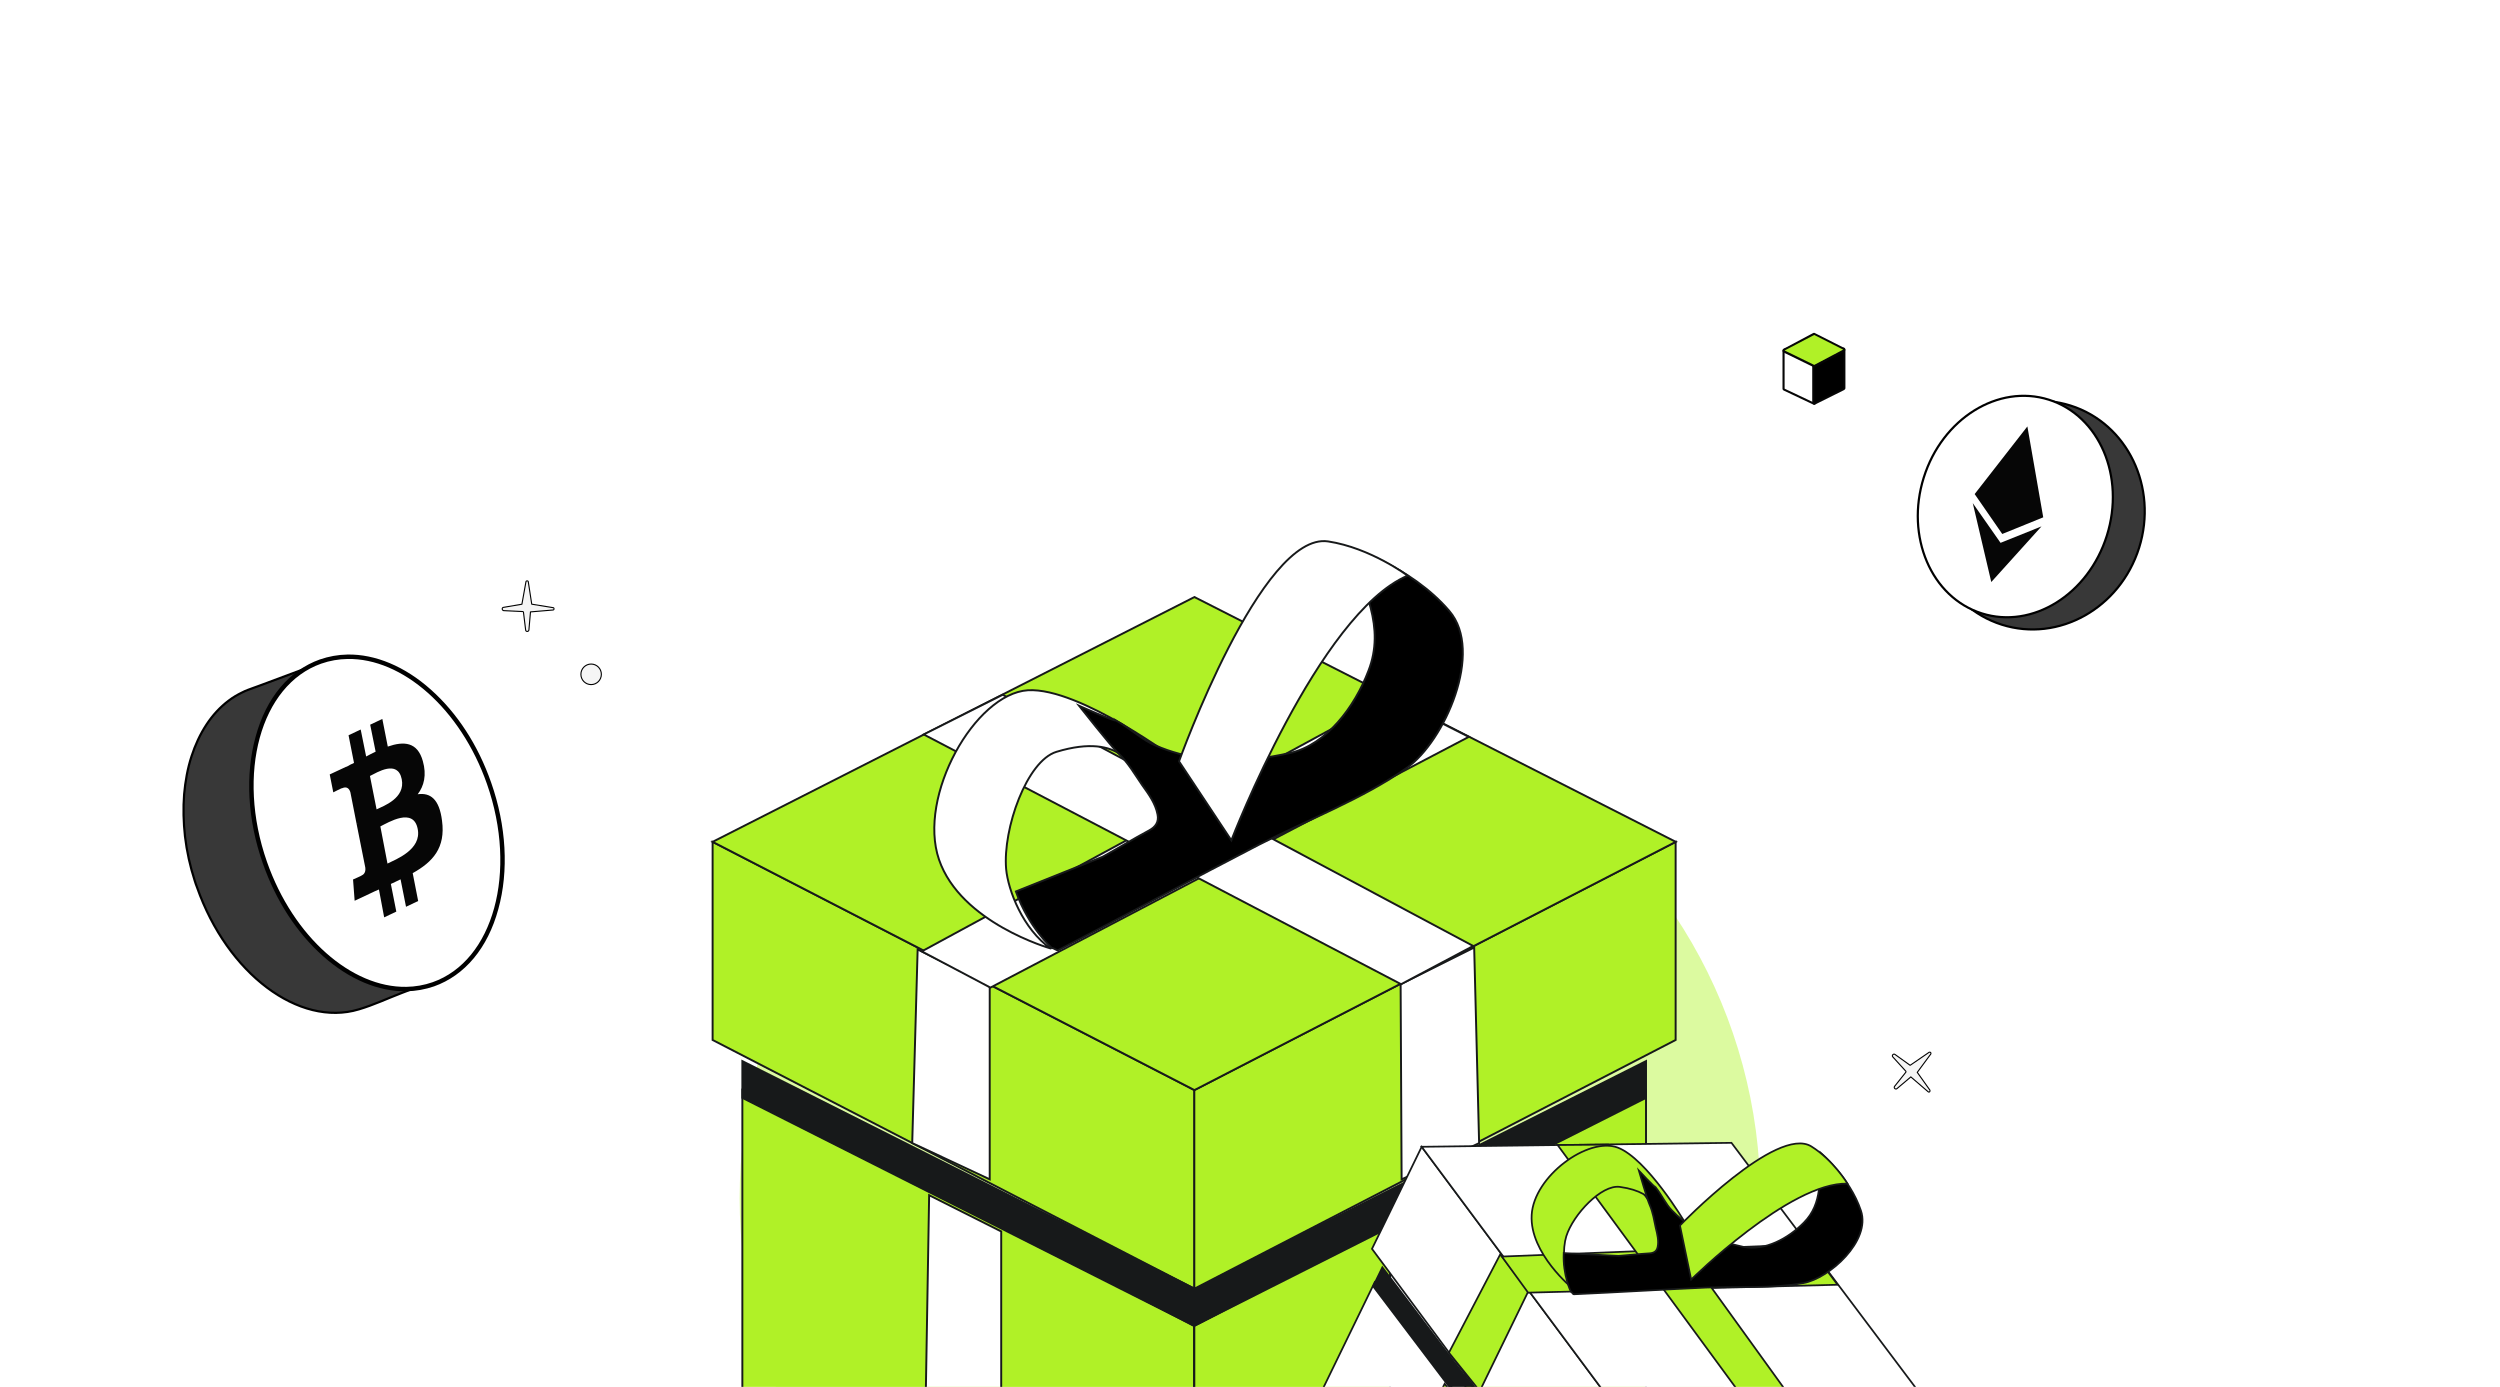 <svg width="676" height="375" viewBox="0 0 676 375" fill="none" xmlns="http://www.w3.org/2000/svg">
<path d="M578.423 148.101C583.555 131.738 575.252 114.53 559.877 109.664C544.502 104.799 527.878 114.119 522.746 130.482C517.613 146.845 525.917 164.053 541.291 168.919C556.666 173.784 573.29 164.464 578.423 148.101Z" fill="#383838" stroke="black" stroke-width="0.596" stroke-miterlimit="10"/>
<path d="M569.703 144.805C574.708 128.85 567.679 112.408 554.004 108.081C540.329 103.753 525.186 113.179 520.182 129.134C515.178 145.089 522.206 161.531 535.881 165.858C549.556 170.186 564.699 160.76 569.703 144.805Z" fill="white" stroke="black" stroke-width="0.596" stroke-miterlimit="10"/>
<path d="M552.026 142.333L540.949 146.785L533.436 136.043L538.444 157.381L552.026 142.333Z" fill="#060606"/>
<path d="M541.412 144.385L552.489 139.885L548.203 115.306L533.947 133.595L541.412 144.385Z" fill="#060606"/>
<path d="M490.538 109.211C490.481 109.211 490.481 109.211 490.424 109.211L482.418 105.42C482.303 105.363 482.246 105.248 482.246 105.133V94.851C482.246 94.736 482.303 94.679 482.36 94.621C482.418 94.564 482.475 94.564 482.532 94.564C482.589 94.564 482.589 94.564 482.646 94.564L490.652 98.47C490.767 98.527 490.824 98.642 490.824 98.757V108.924C490.824 109.039 490.767 109.096 490.71 109.154C490.652 109.154 490.595 109.211 490.538 109.211Z" fill="white"/>
<path d="M482.558 94.813L490.564 98.719V108.886L482.558 105.095V94.813ZM482.558 94.239C482.444 94.239 482.329 94.296 482.272 94.354C482.1 94.469 481.986 94.641 481.986 94.813V105.095C481.986 105.325 482.1 105.497 482.329 105.612L490.335 109.403C490.392 109.46 490.507 109.46 490.564 109.46C490.678 109.46 490.793 109.403 490.85 109.345C491.021 109.23 491.136 109.058 491.136 108.886V98.719C491.136 98.489 491.021 98.317 490.793 98.202L482.787 94.296C482.73 94.239 482.672 94.239 482.558 94.239Z" fill="#060606"/>
<path d="M490.57 109.183C490.513 109.183 490.456 109.183 490.399 109.125C490.341 109.068 490.284 108.953 490.284 108.895V98.729C490.284 98.614 490.341 98.499 490.456 98.499L498.29 94.363C498.347 94.363 498.404 94.306 498.404 94.306C498.462 94.306 498.519 94.306 498.576 94.363C498.633 94.421 498.69 94.536 498.69 94.593V105.047C498.69 105.162 498.633 105.277 498.519 105.277L490.684 109.183C490.684 109.183 490.627 109.183 490.57 109.183Z" fill="black"/>
<path d="M498.43 94.552V105.006L490.596 108.912V98.745L498.43 94.552ZM498.43 93.978C498.316 93.978 498.258 93.978 498.144 94.035L490.31 98.171C490.138 98.286 490.024 98.458 490.024 98.688V108.855C490.024 109.027 490.138 109.257 490.31 109.314C490.424 109.372 490.481 109.429 490.596 109.429C490.71 109.429 490.767 109.429 490.824 109.372L498.659 105.466C498.83 105.351 499.002 105.178 499.002 104.949V94.552C499.002 94.322 498.887 94.15 498.716 94.035C498.659 94.035 498.544 93.978 498.43 93.978Z" fill="#060606"/>
<path d="M490.537 98.994C490.479 98.994 490.479 98.994 490.422 98.994L482.418 95.088C482.303 95.03 482.246 94.915 482.246 94.858C482.246 94.743 482.303 94.628 482.418 94.57L490.422 90.319C490.479 90.319 490.537 90.262 490.537 90.262C490.594 90.262 490.651 90.262 490.651 90.319L498.484 94.283C498.598 94.341 498.656 94.456 498.656 94.513C498.656 94.57 498.598 94.743 498.484 94.743L490.651 98.879C490.651 98.937 490.594 98.994 490.537 98.994Z" fill="#B0F127"/>
<path d="M490.562 90.574L498.395 94.538L490.562 98.673L482.557 94.767L490.562 90.574ZM490.562 90C490.447 90 490.39 90 490.276 90.057L482.271 94.308C482.1 94.423 481.985 94.595 481.985 94.825C481.985 95.055 482.1 95.227 482.328 95.342L490.333 99.248C490.39 99.305 490.505 99.305 490.562 99.305C490.676 99.305 490.733 99.305 490.848 99.248L498.681 95.112C498.852 94.997 498.967 94.825 498.967 94.595C498.967 94.365 498.852 94.193 498.681 94.078L490.848 90.115C490.733 90.057 490.676 90 490.562 90Z" fill="#060606"/>
<path d="M521.646 284.532L521.637 284.536L521.629 284.542L516.592 287.999C516.579 288.002 516.564 288.005 516.548 288.011C516.526 288.018 516.502 288.028 516.477 288.042L512.438 285.144C512.344 285.055 512.229 285.021 512.117 285.034C512.006 285.046 511.908 285.102 511.835 285.175C511.763 285.247 511.707 285.346 511.695 285.457C511.683 285.571 511.718 285.689 511.812 285.785L515.341 289.667C515.369 289.728 515.38 289.784 515.38 289.827C515.38 289.875 515.366 289.896 515.36 289.902L515.354 289.908L515.349 289.914L512.315 293.725C512.223 293.82 512.189 293.936 512.202 294.049C512.214 294.16 512.27 294.259 512.342 294.331C512.414 294.404 512.513 294.46 512.624 294.472C512.737 294.485 512.854 294.45 512.949 294.357L516.659 291.224L516.66 291.224L516.669 291.215C516.679 291.205 516.686 291.2 516.69 291.197C516.694 291.2 516.701 291.205 516.711 291.215L516.711 291.215L516.719 291.223L521.359 295.205C521.423 295.267 521.503 295.306 521.593 295.3C521.682 295.293 521.751 295.245 521.796 295.19C521.882 295.087 521.918 294.918 521.847 294.774L521.841 294.764L521.835 294.754L518.458 290.006L518.451 289.996L518.442 289.987C518.432 289.977 518.426 289.969 518.424 289.965C518.426 289.961 518.432 289.953 518.442 289.943L518.45 289.935L518.456 289.926L522.086 285.008L522.094 284.997L522.1 284.986C522.247 284.69 521.945 284.381 521.646 284.532ZM516.695 291.194C516.695 291.194 516.695 291.195 516.695 291.195L516.695 291.194ZM518.421 289.97C518.421 289.97 518.421 289.97 518.422 289.969L518.421 289.97Z" fill="#F5F5F5" stroke="black" stroke-width="0.298" stroke-miterlimit="10"/>
<path d="M111.553 260.339C117.14 249.738 117.93 234.34 112.559 219.032C108.312 206.954 101.108 197.203 92.824 191.315L89.281 178.265C87.794 178.828 86.306 179.391 84.759 179.955C80.237 181.644 75.715 183.334 71.193 185.024C70.3 185.337 69.408 185.711 68.455 186.026C67.444 186.402 66.491 186.716 65.541 187.211C64.234 187.831 62.989 188.571 61.865 189.429C59.498 191.207 57.496 193.401 55.857 195.889C54.102 198.56 52.769 201.465 51.796 204.484C50.709 207.806 50.102 211.301 49.794 214.732C49.491 218.523 49.607 222.368 50.022 226.148C50.501 230.228 51.398 234.242 52.652 238.13C52.84 238.729 53.029 239.327 53.277 239.924C61.46 263.304 80.879 277.803 97.021 272.936C101.072 271.734 104.875 269.935 108.801 268.434C110.289 267.871 111.776 267.308 113.263 266.745C113.263 266.685 111.553 260.339 111.553 260.339Z" fill="#383838" stroke="black" stroke-width="0.596" stroke-miterlimit="10" stroke-linecap="round" stroke-linejoin="round"/>
<path d="M110.049 267.5C94.634 267.762 78.917 253.688 71.759 233.288C63.356 209.248 70.126 184.83 86.85 178.905C89.179 178.085 91.633 177.624 94.152 177.581C109.568 177.319 125.285 191.393 132.442 211.793C136.489 223.425 137.181 235.475 134.371 245.664C131.561 255.973 125.474 263.277 117.351 266.115C115.023 267.055 112.568 267.457 110.049 267.5Z" fill="white"/>
<path d="M93.992 178.186C108.747 177.935 124.518 191.588 131.676 211.988C140.016 235.789 133.421 259.783 116.996 265.583C114.666 266.403 112.271 266.804 109.872 266.844C95.117 267.095 79.346 253.442 72.188 233.042C63.848 209.242 70.443 185.247 86.868 179.447C89.198 178.628 91.592 178.227 93.992 178.186ZM93.977 176.986C91.397 177.03 88.883 177.493 86.494 178.314C78.192 181.275 71.986 188.641 69.12 199.191C66.251 209.561 66.945 221.73 71.053 233.422C74.601 243.562 80.23 252.227 87.39 258.586C94.428 264.827 102.39 268.172 109.887 268.044C112.467 268 114.98 267.538 117.37 266.717C125.672 263.755 131.878 256.389 134.744 245.839C137.612 235.469 136.918 223.3 132.811 211.609C129.263 201.468 123.634 192.803 116.474 186.444C109.496 180.202 101.474 176.859 93.977 176.986Z" fill="black"/>
<path d="M114.334 205.797C112.887 200.6 109.221 200.362 104.856 201.877L103.381 194.398L100.097 195.955L101.571 203.253C100.735 203.627 99.84 204.123 99.005 204.557L97.532 197.259L94.248 198.816L95.724 206.294C95.007 206.606 94.292 206.978 93.696 207.349L93.695 207.289L89.158 209.407L90.12 214.253C90.12 214.253 92.506 213.011 92.508 213.132C93.881 212.508 94.493 213.398 94.744 214.234L96.413 222.729C96.472 222.668 96.652 222.665 96.771 222.603C96.652 222.665 96.533 222.727 96.413 222.729L98.785 234.635C98.853 235.234 98.806 236.255 97.85 236.691C97.911 236.75 95.463 237.812 95.463 237.812L95.896 243.568L100.134 241.575C100.91 241.201 101.686 240.828 102.463 240.515L103.879 248.054L107.163 246.498L105.687 239.019C106.582 238.584 107.478 238.208 108.313 237.774L109.788 245.192L113.072 243.636L111.595 236.098C117.021 233.064 120.517 229.283 119.523 221.916C118.787 215.986 116.303 214.288 112.947 214.765C114.66 212.515 115.403 209.561 114.334 205.797ZM112.945 224.129C114.097 229.752 106.984 232.394 104.776 233.512L102.848 223.46C104.996 222.403 111.789 218.206 112.945 224.129ZM108.631 210.696C109.657 215.841 103.738 217.923 101.828 218.856L100.033 209.822C101.943 208.889 107.542 205.313 108.631 210.696Z" fill="#060606"/>
<path d="M159.841 185.115C161.37 185.115 162.608 183.87 162.608 182.337C162.608 180.803 161.37 179.558 159.841 179.558C158.313 179.558 157.075 180.803 157.075 182.337C157.075 183.87 158.313 185.115 159.841 185.115Z" fill="#F5F5F5" stroke="black" stroke-width="0.298" stroke-miterlimit="10"/>
<path d="M143.779 163.354C143.779 163.354 143.779 163.353 143.779 163.353V163.343L143.777 163.332L142.85 157.32C142.845 157.227 142.794 157.157 142.731 157.115C142.67 157.073 142.597 157.058 142.532 157.058C142.468 157.058 142.395 157.073 142.333 157.115C142.271 157.157 142.22 157.226 142.215 157.318L141.127 163.367L141.109 163.385L136.187 164.224C136.067 164.227 135.967 164.275 135.897 164.356C135.828 164.437 135.798 164.539 135.798 164.637C135.798 164.831 135.918 165.049 136.164 165.111L136.178 165.114L136.193 165.115L141.427 165.369L141.427 165.369H141.435C141.434 165.369 141.434 165.369 141.435 165.369C141.436 165.37 141.444 165.371 141.457 165.375C141.471 165.381 141.486 165.389 141.5 165.4C141.526 165.421 141.539 165.445 141.539 165.475V165.484L141.54 165.493L142.13 170.318C142.132 170.457 142.183 170.572 142.276 170.649C142.366 170.725 142.481 170.751 142.585 170.743C142.781 170.729 143.015 170.584 143.019 170.315L143.44 165.488L143.441 165.488V165.477C143.441 165.476 143.441 165.476 143.442 165.475C143.443 165.472 143.446 165.468 143.45 165.463C143.455 165.459 143.459 165.456 143.462 165.455C143.462 165.455 143.462 165.455 143.462 165.455L143.473 165.454L149.547 164.945C149.643 164.943 149.716 164.89 149.759 164.826C149.8 164.764 149.815 164.691 149.815 164.627C149.815 164.562 149.8 164.489 149.759 164.428C149.717 164.365 149.647 164.313 149.554 164.308L143.822 163.377L143.811 163.375H143.801C143.801 163.375 143.8 163.375 143.8 163.375C143.797 163.373 143.792 163.371 143.788 163.366C143.784 163.362 143.781 163.357 143.779 163.354Z" fill="#F5F5F5" stroke="black" stroke-width="0.298" stroke-miterlimit="10"/>
<g opacity="0.5" filter="url(#filter0_f_5178_11294)">
<circle cx="338" cy="324" r="138" fill="#B9F641"/>
</g>
<path d="M192.691 227.642V281.21L322.974 348.472V294.77L192.691 227.642Z" fill="#B0F127" stroke="#17191A" stroke-width="0.529" stroke-miterlimit="10"/>
<path d="M200.734 294.752V384.166L322.874 450.757V358.524L200.734 294.752Z" fill="#B0F127" stroke="#17191A" stroke-width="0.529" stroke-miterlimit="10"/>
<path d="M200.734 286.926V296.861L322.874 358.484V348.415L200.734 286.926Z" fill="#17191A" stroke="#17191A" stroke-width="0.529" stroke-miterlimit="10"/>
<path d="M445.082 294.752V384.166L322.942 450.757V358.524L445.082 294.752Z" fill="#B0F127" stroke="#17191A" stroke-width="0.529" stroke-miterlimit="10"/>
<path d="M445.082 286.926V296.861L322.942 358.484V348.415L445.082 286.926Z" fill="#17191A" stroke="#17191A" stroke-width="0.529" stroke-miterlimit="10"/>
<path d="M453.091 227.642V281.21L322.942 348.472V294.77L453.091 227.642Z" fill="#B0F127" stroke="#17191A" stroke-width="0.529" stroke-miterlimit="10"/>
<path d="M192.691 227.634L322.974 161.446L453.123 227.634L322.974 294.762L192.691 227.634Z" fill="#B0F127" stroke="#17191A" stroke-width="0.529" stroke-miterlimit="10"/>
<path d="M248.13 256.729L246.662 309.089L267.619 318.89V266.53L248.13 256.729Z" fill="white" stroke="#17191A" stroke-width="0.529" stroke-miterlimit="10"/>
<path d="M251.239 323.187L249.771 410.184L270.728 422.267V332.987L251.239 323.187Z" fill="white" stroke="#17191A" stroke-width="0.529" stroke-miterlimit="10"/>
<path d="M398.617 256.208L399.952 309.105L378.995 318.906L378.728 266.143L398.617 256.208Z" fill="white" stroke="#17191A" stroke-width="0.529" stroke-miterlimit="10"/>
<path d="M395.363 323.187L396.831 410.184L375.874 422.267V332.987L395.363 323.187Z" fill="white" stroke="#17191A" stroke-width="0.529" stroke-miterlimit="10"/>
<path d="M249.249 257.251L375.928 188.512L397.152 199.252L267.804 267.051L249.249 257.251Z" fill="white" stroke="#17191A" stroke-width="0.529" stroke-miterlimit="10"/>
<path d="M398.341 255.792L271.129 187.859L249.771 198.599L378.852 266.13L398.341 255.792Z" fill="white" stroke="#17191A" stroke-width="0.529" stroke-miterlimit="10"/>
<path d="M318.645 205.843C318.645 205.843 292.081 185.839 277.932 186.644C263.649 187.584 248.031 215.24 253.904 232.425C259.778 249.61 284.072 256.457 284.072 256.457C276.597 251.221 272.592 240.749 272.058 234.976C271.124 224.101 277.665 205.708 285.674 203.292C303.828 197.787 306.631 208.796 306.631 208.796L318.645 205.843Z" fill="white" stroke="#17191A" stroke-width="0.529" stroke-miterlimit="10" stroke-linejoin="round"/>
<path d="M364.663 147.882C364.663 147.882 381.482 152.983 391.894 165.201C401.372 176.21 390.559 200.51 380.414 207.625C368.4 216.083 353.45 221.722 340.368 228.435C322.214 237.833 304.327 247.499 286.173 256.897C285.772 257.166 284.838 256.226 284.438 256.36C284.438 256.36 278.164 250.856 274.693 241.055L298.187 231.657C302.325 229.375 306.463 226.824 310.734 224.542C312.47 223.602 313.404 222.259 313.004 220.245C312.47 217.292 310.601 214.741 308.866 212.324C306.997 209.639 305.128 206.283 302.191 203.463C300.589 201.987 291.779 190.843 291.779 190.843C291.779 190.843 302.058 195.408 301.657 194.737C306.329 197.422 308.866 200.107 312.47 201.584C320.746 205.209 330.09 206.149 339.033 205.209C342.371 204.94 345.708 204.269 348.911 203.598C358.656 201.315 366.265 191.246 370.002 181.445C374.674 169.497 368.801 159.159 364.663 147.882Z" fill="black" stroke="#17191A" stroke-width="0.529" stroke-miterlimit="10"/>
<path d="M332.955 227.221C332.955 227.221 356.583 165.866 380.61 155.663C380.61 155.663 370.599 148.144 359.119 146.399C341.098 143.714 318.806 205.874 318.806 205.874L332.955 227.221Z" fill="white" stroke="#17191A" stroke-width="0.529" stroke-miterlimit="10"/>
<path d="M384.429 310.079L370.987 337.692L421.269 405.417L434.744 377.734L384.429 310.079Z" fill="white" stroke="#17191A" stroke-width="0.476" stroke-miterlimit="10"/>
<path d="M371.713 346.732L349.276 392.824L395.528 458.137L418.672 410.591L371.713 346.732Z" fill="white" stroke="#17191A" stroke-width="0.476" stroke-miterlimit="10"/>
<path d="M373.788 342.689L371.295 347.811L418.794 410.563L421.32 405.372L373.788 342.689Z" fill="#17191A" stroke="#17191A" stroke-width="0.476" stroke-miterlimit="10"/>
<path d="M499.541 404.719L497.048 409.84L418.622 410.621L421.149 405.43L499.541 404.719Z" fill="#17191A" stroke="#17191A" stroke-width="0.476" stroke-miterlimit="10"/>
<path d="M518.723 376.097L505.281 403.711L421.312 405.367L434.788 377.684L518.723 376.097Z" fill="white" stroke="#17191A" stroke-width="0.476" stroke-miterlimit="10"/>
<path d="M384.423 310.091L468.191 309.023L518.673 376.16L434.738 377.746L384.423 310.091Z" fill="white" stroke="#17191A" stroke-width="0.476" stroke-miterlimit="10"/>
<path d="M405.68 339.148L391.784 365.767L400.129 376.137L413.268 349.145L405.68 339.148Z" fill="#B0F127" stroke="#17191A" stroke-width="0.476" stroke-miterlimit="10"/>
<path d="M390.637 374.17L368.048 418.646L375.821 430.192L398.225 384.168L390.637 374.17Z" fill="#B0F127" stroke="#17191A" stroke-width="0.476" stroke-miterlimit="10"/>
<path d="M483.42 377.084L470.834 404.691L457.57 404.426L470.672 377.159L483.42 377.084Z" fill="#B0F127" stroke="#17191A" stroke-width="0.476" stroke-miterlimit="10"/>
<path d="M406.097 339.774L488.648 336.477L496.893 347.398L413.202 349.533L406.097 339.774Z" fill="#B0F127" stroke="#17191A" stroke-width="0.476" stroke-miterlimit="10"/>
<path d="M483.413 376.79L434.883 309.498L421.178 309.616L470.772 377.175L483.413 376.79Z" fill="#B0F127" stroke="#17191A" stroke-width="0.476" stroke-miterlimit="10"/>
<path d="M455.45 330.29C455.45 330.29 445.348 313.321 437.432 310.305C429.412 307.328 414.752 318.068 414.162 328.527C413.572 338.986 425.343 348.489 425.343 348.489C422.414 343.92 422.541 337.443 423.526 334.279C425.421 328.337 433.068 320.26 437.982 320.936C449.129 322.456 448.226 328.923 448.226 328.923L455.45 330.29Z" fill="#B0F127" stroke="#17191A" stroke-width="0.476" stroke-miterlimit="10" stroke-linejoin="round"/>
<path d="M492.206 311.626C492.206 311.626 500.229 318.407 503.206 327.378C505.94 335.486 494.722 345.66 487.643 346.941C479.253 348.475 469.886 347.808 461.3 348.162C449.365 348.697 437.516 349.438 425.582 349.972C425.305 350.016 425.003 349.294 424.756 349.267C424.756 349.267 422.555 344.84 422.821 338.831L437.659 339.595C440.41 339.4 443.22 339.062 446.044 338.899C447.194 338.826 447.997 338.346 448.221 337.187C448.58 335.501 448.125 333.702 447.712 332.006C447.286 330.137 447.007 327.913 446.03 325.713C445.484 324.545 443.142 316.529 443.142 316.529C443.142 316.529 447.727 321.436 447.657 320.984C449.607 323.536 450.396 325.568 452.031 327.224C455.734 331.148 460.608 333.917 465.677 335.598C467.55 336.268 469.512 336.727 471.401 337.153C477.2 338.321 483.549 334.867 487.735 330.612C492.9 325.452 491.978 318.575 492.206 311.626Z" fill="black" stroke="#17191A" stroke-width="0.476" stroke-miterlimit="10"/>
<path d="M457.294 345.992C457.294 345.992 484.031 319.574 499.563 320.055C499.563 320.055 495.721 313.687 489.779 309.988C480.439 304.21 454.258 331.375 454.258 331.375L457.294 345.992Z" fill="#B0F127" stroke="#17191A" stroke-width="0.476" stroke-miterlimit="10"/>
<defs>
<filter id="filter0_f_5178_11294" x="0" y="-14" width="676" height="676" filterUnits="userSpaceOnUse" color-interpolation-filters="sRGB">
<feFlood flood-opacity="0" result="BackgroundImageFix"/>
<feBlend mode="normal" in="SourceGraphic" in2="BackgroundImageFix" result="shape"/>
<feGaussianBlur stdDeviation="100" result="effect1_foregroundBlur_5178_11294"/>
</filter>
</defs>
</svg>
